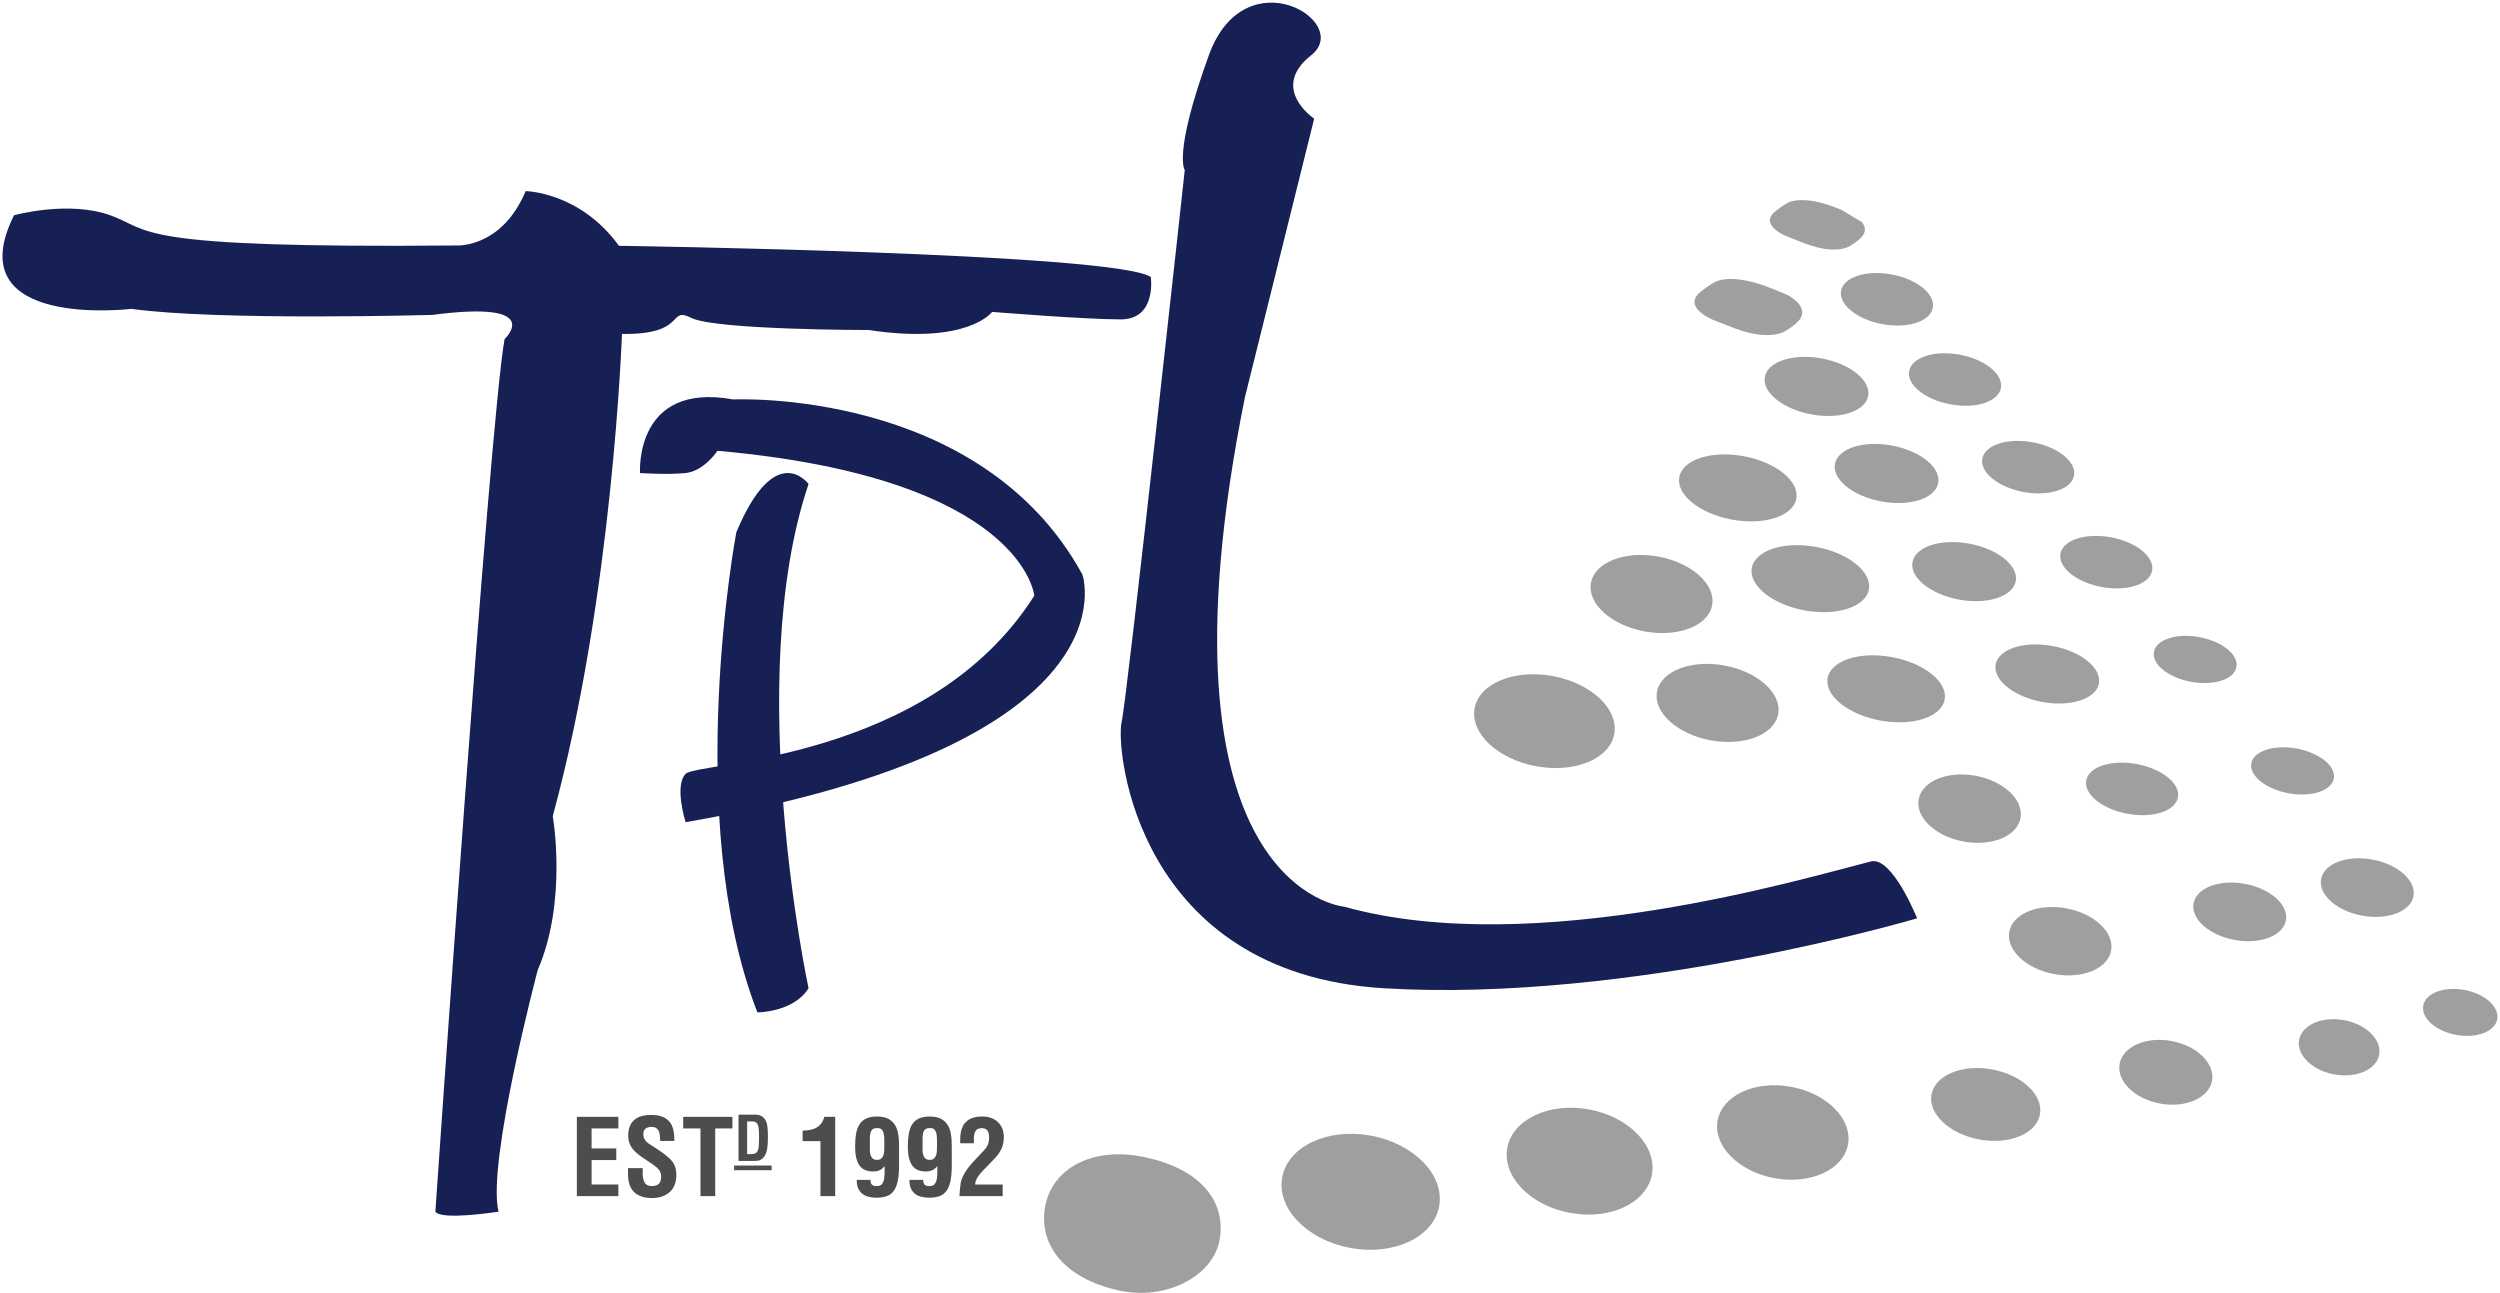 <?xml version="1.0" encoding="UTF-8"?>
<svg width="116px" height="60px" viewBox="0 0 116 60" version="1.1" xmlns="http://www.w3.org/2000/svg" xmlns:xlink="http://www.w3.org/1999/xlink">
    <!-- Generator: Sketch 51.3 (57544) - http://www.bohemiancoding.com/sketch -->
    <title>tpl_color@1x</title>
    <desc>Created with Sketch.</desc>
    <defs></defs>
    <g id="Page-1" stroke="none" stroke-width="1" fill="none" fill-rule="evenodd">
        <g id="tpl_color@1x" fill-rule="nonzero">
            <path d="M0.65,9.989 C0.65,9.989 3.164,9.288 5.119,9.989 C7.074,10.69 5.957,11.53 21.178,11.39 C21.178,11.39 23.273,11.53 24.39,8.868 C24.39,8.868 26.904,8.899 28.719,11.405 C28.719,11.405 51.863,11.738 53.398,12.858 C53.398,12.858 53.678,14.82 52.002,14.82 C50.326,14.82 46.036,14.472 46.036,14.472 C46.036,14.472 44.918,16.013 40.31,15.313 C40.31,15.313 33.205,15.313 32.079,14.752 C30.954,14.192 31.931,15.538 28.859,15.495 C28.859,15.495 28.44,27.641 25.647,37.869 C25.647,37.869 26.345,41.791 24.949,45.014 C24.949,45.014 22.575,53.98 23.133,56.221 C23.133,56.221 20.48,56.642 20.201,56.221 C20.201,56.221 22.714,19.515 23.413,15.733 C23.413,15.733 25.368,13.912 20.061,14.612 C20.061,14.612 10.146,14.893 6.096,14.332 C6.096,14.332 -2.003,15.313 0.65,9.989" id="Fill-1" fill="#172054"></path>
            <path d="M34.165,24.699 C34.165,24.699 31.652,38.008 35.143,46.975 C35.143,46.975 36.819,46.975 37.517,45.854 C37.517,45.854 34.445,31.564 37.517,22.458 C37.517,22.458 35.981,20.356 34.165,24.699" id="Fill-3" fill="#172054"></path>
            <path d="M29.697,21.949 C29.697,21.949 29.417,17.694 34.026,18.535 C34.026,18.535 45.477,17.975 50.225,26.661 C50.225,26.661 52.92,34.506 31.813,38.149 C31.813,38.149 31.275,36.467 31.813,35.907 C32.35,35.347 43.103,35.347 47.991,27.641 C47.991,27.641 47.496,22.178 33.29,20.917 C33.29,20.917 32.672,21.861 31.813,21.949 C30.954,22.037 29.697,21.949 29.697,21.949" id="Fill-5" fill="#172054"></path>
            <path d="M54.973,7.888 C54.973,7.888 52.32,32.265 52.04,33.525 C51.761,34.786 52.739,45.153 64.19,45.854 C75.641,46.555 88.954,42.61 88.954,42.61 C88.954,42.61 87.799,39.723 86.813,39.97 C83.779,40.731 71.189,44.532 62.374,42.071 C62.374,42.071 53.157,41.291 57.766,18.425 L60.978,5.506 C60.978,5.506 58.883,4.105 60.838,2.564 C62.793,1.023 57.766,-2.059 56.09,2.564 C54.414,7.187 54.973,7.888 54.973,7.888" id="Fill-7" fill="#172054"></path>
            <path d="M51.955,59.886 C54.074,60.342 56.276,59.245 56.589,57.533 C56.902,55.822 55.783,54.244 53.089,53.687 C50.617,53.176 48.809,54.264 48.496,55.976 C48.183,57.687 49.293,59.312 51.955,59.886" id="Fill-9" fill="#9E9F9E"></path>
            <path d="M85.426,13.493 C85.309,14.131 86.167,14.823 87.342,15.04 C88.519,15.257 89.567,14.915 89.683,14.277 C89.8,13.641 88.942,12.949 87.764,12.733 C86.589,12.516 85.542,12.857 85.426,13.493" id="Fill-11" fill="#9E9F9E"></path>
            <path d="M82.945,13.691 C82.945,13.691 82.424,13.46 81.957,13.288 C80.169,12.633 79.512,13.118 79.512,13.118 C79.512,13.118 79.314,13.225 78.951,13.504 C77.953,14.267 79.565,14.875 79.565,14.875 L80.499,15.238 C82.199,15.87 82.867,15.341 82.867,15.341 C82.867,15.341 83.16,15.18 83.406,14.941 C84.092,14.268 82.945,13.691 82.945,13.691" id="Fill-13" fill="#9E9F9E"></path>
            <path d="M84.525,16.631 C83.202,16.387 82.022,16.772 81.891,17.489 C81.759,18.206 82.727,18.985 84.05,19.228 C85.373,19.472 86.551,19.088 86.683,18.371 C86.814,17.654 85.849,16.875 84.525,16.631" id="Fill-15" fill="#9E9F9E"></path>
            <path d="M82.41,9.777 C81.531,10.449 82.951,10.985 82.951,10.985 L83.776,11.307 C85.275,11.864 85.863,11.397 85.863,11.397 C85.863,11.397 86.123,11.254 86.338,11.043 C86.626,10.762 86.549,10.501 86.389,10.304 C86.074,10.111 85.754,9.921 85.434,9.731 C85.315,9.683 85.187,9.633 85.061,9.587 C83.485,9.008 82.906,9.437 82.906,9.437 C82.906,9.437 82.731,9.531 82.41,9.777" id="Fill-17" fill="#9E9F9E"></path>
            <path d="M108.765,47.336 C107.739,47.147 106.805,47.558 106.678,48.251 C106.55,48.946 107.279,49.663 108.305,49.852 C109.331,50.041 110.267,49.631 110.395,48.936 C110.521,48.242 109.791,47.525 108.765,47.336" id="Fill-19" fill="#9E9F9E"></path>
            <path d="M100.228,51.205 C101.412,51.423 102.491,50.95 102.638,50.15 C102.785,49.347 101.943,48.521 100.759,48.303 C99.574,48.085 98.497,48.558 98.35,49.36 C98.203,50.161 99.043,50.987 100.228,51.205" id="Fill-21" fill="#9E9F9E"></path>
            <path d="M103.685,43.613 C104.868,43.831 105.935,43.425 106.067,42.706 C106.198,41.987 105.345,41.228 104.162,41.01 C102.977,40.792 101.912,41.197 101.78,41.916 C101.649,42.636 102.501,43.395 103.685,43.613" id="Fill-23" fill="#9E9F9E"></path>
            <path d="M109.603,42.486 C110.786,42.703 111.853,42.297 111.985,41.578 C112.116,40.859 111.263,40.101 110.079,39.883 C108.895,39.665 107.83,40.07 107.698,40.789 C107.567,41.508 108.419,42.267 109.603,42.486" id="Fill-25" fill="#9E9F9E"></path>
            <path d="M113.964,48.018 C114.912,48.192 115.766,47.867 115.872,47.291 C115.977,46.715 115.293,46.107 114.345,45.932 C113.396,45.758 112.543,46.082 112.438,46.658 C112.332,47.235 113.015,47.843 113.964,48.018" id="Fill-27" fill="#9E9F9E"></path>
            <path d="M79.378,34.352 C80.93,34.637 82.331,34.092 82.507,33.133 C82.682,32.173 81.565,31.164 80.014,30.879 C78.461,30.593 77.06,31.137 76.884,32.098 C76.709,33.056 77.826,34.066 79.378,34.352" id="Fill-29" fill="#9E9F9E"></path>
            <path d="M79.442,28.081 C79.618,27.12 78.502,26.111 76.949,25.826 C75.397,25.54 73.995,26.085 73.82,27.045 C73.644,28.005 74.762,29.013 76.314,29.298 C77.866,29.584 79.266,29.04 79.442,28.081" id="Fill-31" fill="#9E9F9E"></path>
            <path d="M88.585,17.218 C88.468,17.855 89.328,18.547 90.503,18.763 C91.679,18.98 92.726,18.639 92.842,18.002 C92.959,17.364 92.101,16.672 90.926,16.455 C89.75,16.239 88.702,16.58 88.585,17.218" id="Fill-33" fill="#9E9F9E"></path>
            <path d="M90.232,32.46 C90.381,31.648 89.286,30.765 87.786,30.489 C86.286,30.213 84.951,30.648 84.802,31.46 C84.654,32.274 85.748,33.156 87.247,33.432 C88.748,33.708 90.083,33.273 90.232,32.46" id="Fill-35" fill="#9E9F9E"></path>
            <path d="M91.979,21.283 C91.862,21.92 92.72,22.613 93.897,22.829 C95.071,23.046 96.119,22.704 96.236,22.067 C96.352,21.431 95.493,20.738 94.319,20.522 C93.142,20.305 92.095,20.647 91.979,21.283" id="Fill-37" fill="#9E9F9E"></path>
            <path d="M91.374,25.225 C90.051,24.981 88.872,25.364 88.74,26.081 C88.609,26.798 89.576,27.578 90.899,27.821 C92.221,28.065 93.401,27.68 93.532,26.963 C93.663,26.246 92.696,25.468 91.374,25.225" id="Fill-39" fill="#9E9F9E"></path>
            <path d="M87.775,20.671 C86.452,20.427 85.272,20.812 85.141,21.528 C85.01,22.245 85.976,23.024 87.3,23.268 C88.623,23.512 89.801,23.127 89.933,22.411 C90.064,21.694 89.099,20.915 87.775,20.671" id="Fill-41" fill="#9E9F9E"></path>
            <path d="M106.187,36.807 C107.243,37.001 108.186,36.694 108.29,36.122 C108.396,35.549 107.623,34.927 106.566,34.732 C105.508,34.538 104.567,34.844 104.462,35.417 C104.358,35.989 105.129,36.612 106.187,36.807" id="Fill-43" fill="#9E9F9E"></path>
            <path d="M94.758,32.571 C96.08,32.814 97.259,32.431 97.39,31.714 C97.522,30.996 96.555,30.218 95.233,29.974 C93.909,29.731 92.73,30.114 92.598,30.831 C92.467,31.548 93.434,32.327 94.758,32.571" id="Fill-45" fill="#9E9F9E"></path>
            <path d="M95.605,25.692 C95.488,26.328 96.346,27.021 97.521,27.238 C98.697,27.454 99.744,27.112 99.86,26.475 C99.977,25.838 99.119,25.146 97.944,24.93 C96.768,24.713 95.721,25.054 95.605,25.692" id="Fill-47" fill="#9E9F9E"></path>
            <path d="M68.422,32.864 C68.21,34.021 69.489,35.225 71.278,35.554 C73.069,35.884 74.69,35.214 74.902,34.057 C75.114,32.902 73.834,31.699 72.044,31.369 C70.255,31.04 68.633,31.709 68.422,32.864" id="Fill-49" fill="#9E9F9E"></path>
            <path d="M62.659,57.905 C64.669,58.276 66.513,57.409 66.776,55.971 C67.04,54.531 65.623,53.064 63.612,52.694 C61.601,52.323 59.757,53.19 59.493,54.63 C59.23,56.068 60.647,57.535 62.659,57.905" id="Fill-51" fill="#9E9F9E"></path>
            <path d="M93.752,37.957 C93.906,37.114 92.973,36.236 91.668,35.996 C90.363,35.755 89.18,36.244 89.026,37.087 C88.872,37.929 89.805,38.807 91.11,39.047 C92.415,39.288 93.598,38.799 93.752,37.957" id="Fill-53" fill="#9E9F9E"></path>
            <path d="M97.957,44.107 C98.111,43.264 97.178,42.386 95.873,42.146 C94.568,41.906 93.385,42.394 93.231,43.237 C93.077,44.079 94.01,44.957 95.315,45.198 C96.62,45.438 97.803,44.95 97.957,44.107" id="Fill-55" fill="#9E9F9E"></path>
            <path d="M91.841,52.872 C93.23,53.127 94.49,52.607 94.654,51.71 C94.818,50.813 93.824,49.878 92.435,49.622 C91.046,49.366 89.787,49.886 89.622,50.784 C89.458,51.68 90.452,52.616 91.841,52.872" id="Fill-57" fill="#9E9F9E"></path>
            <path d="M85.747,53.105 C85.961,51.934 84.781,50.736 83.109,50.428 C81.439,50.121 79.911,50.82 79.697,51.991 C79.483,53.161 80.663,54.36 82.333,54.667 C84.005,54.975 85.533,54.275 85.747,53.105" id="Fill-59" fill="#9E9F9E"></path>
            <path d="M101.665,31.636 C102.723,31.831 103.666,31.524 103.77,30.952 C103.876,30.378 103.102,29.755 102.045,29.561 C100.988,29.366 100.047,29.673 99.942,30.247 C99.837,30.82 100.609,31.441 101.665,31.636" id="Fill-61" fill="#9E9F9E"></path>
            <path d="M101.058,36.997 C101.175,36.361 100.317,35.668 99.14,35.451 C97.964,35.235 96.917,35.577 96.801,36.213 C96.684,36.851 97.542,37.543 98.717,37.759 C99.895,37.976 100.941,37.634 101.058,36.997" id="Fill-63" fill="#9E9F9E"></path>
            <path d="M80.904,21.167 C79.403,20.891 78.067,21.327 77.919,22.139 C77.77,22.953 78.865,23.834 80.365,24.11 C81.864,24.386 83.202,23.953 83.35,23.139 C83.499,22.327 82.403,21.443 80.904,21.167" id="Fill-65" fill="#9E9F9E"></path>
            <path d="M76.649,54.496 C76.892,53.171 75.586,51.819 73.733,51.477 C71.88,51.136 70.181,51.935 69.939,53.26 C69.696,54.587 71.002,55.938 72.855,56.279 C74.708,56.621 76.407,55.822 76.649,54.496" id="Fill-67" fill="#9E9F9E"></path>
            <path d="M86.716,27.35 C86.864,26.538 85.77,25.654 84.269,25.378 C82.77,25.102 81.433,25.538 81.284,26.35 C81.136,27.163 82.232,28.046 83.731,28.322 C85.231,28.598 86.567,28.163 86.716,27.35" id="Fill-69" fill="#9E9F9E"></path>
            <polygon id="Fill-71" fill="#4D4E4C" points="26.766 55.5 26.766 51.821 28.692 51.821 28.692 52.36 27.45 52.36 27.45 53.288 28.595 53.288 28.595 53.827 27.45 53.827 27.45 54.961 28.692 54.961 28.692 55.5"></polygon>
            <path d="M30.629,52.94 C30.629,52.858 30.626,52.778 30.619,52.699 C30.612,52.621 30.596,52.551 30.57,52.491 C30.544,52.43 30.504,52.381 30.451,52.344 C30.397,52.306 30.323,52.287 30.228,52.287 C30.114,52.287 30.023,52.314 29.954,52.366 C29.886,52.418 29.851,52.506 29.851,52.631 C29.851,52.699 29.862,52.759 29.884,52.809 C29.905,52.86 29.932,52.905 29.967,52.945 C30.001,52.984 30.041,53.021 30.089,53.055 C30.136,53.089 30.187,53.123 30.243,53.155 C30.298,53.191 30.364,53.234 30.44,53.283 C30.518,53.332 30.595,53.384 30.674,53.44 C30.751,53.496 30.825,53.551 30.896,53.607 C30.966,53.663 31.025,53.713 31.074,53.759 C31.191,53.873 31.272,53.99 31.316,54.11 C31.36,54.229 31.382,54.369 31.382,54.529 C31.382,54.702 31.354,54.855 31.299,54.988 C31.244,55.12 31.166,55.231 31.067,55.319 C30.968,55.407 30.848,55.474 30.71,55.52 C30.571,55.566 30.419,55.589 30.252,55.589 C30.047,55.589 29.873,55.561 29.732,55.505 C29.589,55.45 29.475,55.373 29.387,55.275 C29.299,55.176 29.235,55.059 29.196,54.922 C29.157,54.784 29.138,54.634 29.138,54.47 L29.138,54.2 L29.822,54.2 L29.822,54.416 C29.816,54.596 29.844,54.744 29.906,54.86 C29.968,54.976 30.083,55.034 30.252,55.034 C30.536,55.034 30.678,54.891 30.678,54.603 C30.678,54.495 30.654,54.402 30.607,54.326 C30.56,54.248 30.492,54.179 30.404,54.117 C30.316,54.048 30.224,53.982 30.125,53.918 C30.028,53.854 29.93,53.79 29.834,53.724 C29.738,53.659 29.646,53.59 29.558,53.516 C29.47,53.442 29.392,53.36 29.323,53.268 C29.206,53.095 29.147,52.907 29.147,52.704 C29.147,52.387 29.235,52.146 29.412,51.981 C29.588,51.815 29.858,51.733 30.224,51.733 C30.406,51.733 30.558,51.754 30.68,51.797 C30.802,51.839 30.904,51.895 30.984,51.966 C31.063,52.036 31.123,52.115 31.165,52.201 C31.206,52.288 31.234,52.376 31.252,52.466 C31.27,52.556 31.281,52.643 31.285,52.726 C31.287,52.809 31.289,52.881 31.289,52.94 L30.629,52.94 Z" id="Fill-73" fill="#4D4E4C"></path>
            <polygon id="Fill-75" fill="#4D4E4C" points="31.7 51.821 33.984 51.821 33.984 52.36 33.187 52.36 33.187 55.5 32.502 55.5 32.502 52.36 31.7 52.36"></polygon>
            <path d="M34.841,53.552 C34.929,53.552 35,53.539 35.05,53.514 C35.101,53.488 35.139,53.443 35.164,53.381 C35.19,53.318 35.205,53.234 35.211,53.13 C35.217,53.026 35.22,52.897 35.22,52.743 C35.22,52.617 35.216,52.509 35.208,52.42 C35.201,52.33 35.186,52.256 35.164,52.199 C35.142,52.142 35.112,52.101 35.075,52.075 C35.036,52.049 34.988,52.036 34.928,52.036 L34.667,52.036 L34.667,53.552 L34.841,53.552 Z M34.267,53.867 L34.267,51.722 L35.101,51.722 C35.124,51.722 35.154,51.725 35.188,51.732 C35.223,51.738 35.259,51.751 35.296,51.769 C35.334,51.787 35.373,51.812 35.411,51.843 C35.449,51.875 35.482,51.915 35.513,51.965 C35.559,52.039 35.589,52.136 35.606,52.256 C35.622,52.377 35.631,52.526 35.631,52.705 C35.631,52.812 35.629,52.921 35.625,53.03 C35.621,53.14 35.609,53.245 35.589,53.345 C35.569,53.445 35.537,53.536 35.492,53.617 C35.447,53.698 35.384,53.762 35.302,53.81 C35.259,53.836 35.21,53.852 35.159,53.858 C35.106,53.864 35.055,53.867 35.006,53.867 L34.267,53.867 Z" id="Fill-77" fill="#4D4E4C"></path>
            <path d="M38.069,52.949 L37.242,52.949 L37.242,52.459 C37.359,52.459 37.472,52.449 37.58,52.429 C37.687,52.41 37.785,52.376 37.873,52.329 C37.961,52.281 38.036,52.217 38.1,52.135 C38.164,52.053 38.213,51.948 38.249,51.821 L38.753,51.821 L38.753,55.501 L38.069,55.501 L38.069,52.949 Z" id="Fill-79" fill="#4D4E4C"></path>
            <path d="M41.032,53.155 C41.032,53.041 41.031,52.933 41.03,52.832 C41.028,52.73 41.016,52.642 40.995,52.566 C40.974,52.492 40.939,52.433 40.89,52.392 C40.842,52.352 40.771,52.336 40.68,52.346 C40.591,52.346 40.525,52.366 40.48,52.408 C40.434,52.448 40.402,52.505 40.386,52.577 C40.37,52.648 40.362,52.734 40.362,52.832 L40.362,53.155 L40.362,53.371 C40.362,53.45 40.372,53.522 40.392,53.587 C40.411,53.652 40.443,53.707 40.489,53.751 C40.535,53.796 40.603,53.818 40.694,53.818 C40.78,53.818 40.844,53.797 40.89,53.757 C40.936,53.715 40.969,53.663 40.991,53.599 C41.012,53.536 41.024,53.464 41.027,53.386 C41.031,53.308 41.032,53.23 41.032,53.155 Z M41.716,54.088 C41.716,54.382 41.695,54.625 41.653,54.816 C41.61,55.007 41.547,55.159 41.459,55.272 C41.374,55.385 41.264,55.464 41.13,55.507 C40.996,55.552 40.84,55.574 40.66,55.574 C40.526,55.574 40.402,55.558 40.289,55.527 C40.175,55.497 40.077,55.447 39.997,55.38 C39.918,55.313 39.856,55.227 39.812,55.123 C39.768,55.018 39.749,54.892 39.756,54.745 L40.392,54.745 C40.392,54.774 40.393,54.807 40.398,54.843 C40.403,54.879 40.415,54.912 40.435,54.941 C40.455,54.97 40.485,54.995 40.526,55.012 C40.567,55.03 40.621,55.038 40.69,55.034 C40.787,55.034 40.86,55.009 40.907,54.958 C40.954,54.908 40.988,54.846 41.008,54.774 C41.027,54.702 41.037,54.627 41.039,54.548 C41.041,54.47 41.043,54.403 41.047,54.348 L41.047,54.112 C41.017,54.142 40.988,54.171 40.958,54.2 C40.929,54.23 40.894,54.256 40.853,54.279 C40.813,54.302 40.764,54.32 40.709,54.335 C40.653,54.35 40.587,54.357 40.508,54.357 C40.215,54.357 40.003,54.26 39.873,54.066 C39.742,53.871 39.677,53.584 39.677,53.205 C39.677,52.976 39.693,52.774 39.724,52.598 C39.755,52.424 39.809,52.277 39.887,52.16 C39.966,52.042 40.07,51.953 40.201,51.895 C40.331,51.836 40.496,51.806 40.694,51.806 C40.9,51.806 41.069,51.839 41.201,51.905 C41.333,51.97 41.437,52.062 41.516,52.182 C41.594,52.301 41.648,52.447 41.677,52.621 C41.707,52.794 41.719,52.988 41.716,53.205 L41.716,54.088 Z" id="Fill-81" fill="#4D4E4C"></path>
            <path d="M43.477,53.155 C43.477,53.041 43.476,52.933 43.475,52.832 C43.473,52.73 43.461,52.642 43.441,52.566 C43.42,52.492 43.384,52.433 43.335,52.392 C43.287,52.352 43.216,52.336 43.125,52.346 C43.036,52.346 42.97,52.366 42.925,52.408 C42.879,52.448 42.847,52.505 42.831,52.577 C42.815,52.648 42.807,52.734 42.807,52.832 L42.807,53.155 L42.807,53.371 C42.807,53.45 42.817,53.522 42.837,53.587 C42.856,53.652 42.888,53.707 42.934,53.751 C42.98,53.796 43.048,53.818 43.14,53.818 C43.225,53.818 43.289,53.797 43.335,53.757 C43.381,53.715 43.415,53.663 43.436,53.599 C43.457,53.536 43.469,53.464 43.472,53.386 C43.476,53.308 43.477,53.23 43.477,53.155 Z M44.162,54.088 C44.162,54.382 44.14,54.625 44.098,54.816 C44.055,55.007 43.992,55.159 43.905,55.272 C43.819,55.385 43.709,55.464 43.575,55.507 C43.441,55.552 43.285,55.574 43.105,55.574 C42.971,55.574 42.847,55.558 42.734,55.527 C42.62,55.497 42.522,55.447 42.442,55.38 C42.363,55.313 42.301,55.227 42.257,55.123 C42.213,55.018 42.194,54.892 42.201,54.745 L42.837,54.745 C42.837,54.774 42.839,54.807 42.843,54.843 C42.848,54.879 42.861,54.912 42.881,54.941 C42.9,54.97 42.93,54.995 42.971,55.012 C43.012,55.03 43.066,55.038 43.135,55.034 C43.232,55.034 43.305,55.009 43.352,54.958 C43.399,54.908 43.433,54.846 43.453,54.774 C43.472,54.702 43.482,54.627 43.484,54.548 C43.486,54.47 43.488,54.403 43.492,54.348 L43.492,54.112 C43.462,54.142 43.433,54.171 43.403,54.2 C43.375,54.23 43.339,54.256 43.298,54.279 C43.258,54.302 43.209,54.32 43.154,54.335 C43.098,54.35 43.032,54.357 42.953,54.357 C42.66,54.357 42.448,54.26 42.318,54.066 C42.187,53.871 42.122,53.584 42.122,53.205 C42.122,52.976 42.138,52.774 42.169,52.598 C42.2,52.424 42.254,52.277 42.332,52.16 C42.411,52.042 42.515,51.953 42.646,51.895 C42.776,51.836 42.941,51.806 43.14,51.806 C43.345,51.806 43.514,51.839 43.646,51.905 C43.778,51.97 43.883,52.062 43.961,52.182 C44.039,52.301 44.093,52.447 44.122,52.621 C44.152,52.794 44.164,52.988 44.162,53.205 L44.162,54.088 Z" id="Fill-83" fill="#4D4E4C"></path>
            <path d="M44.519,55.5 C44.522,55.422 44.528,55.325 44.538,55.209 C44.548,55.092 44.561,54.982 44.577,54.878 C44.6,54.75 44.66,54.602 44.757,54.434 C44.854,54.265 45.008,54.068 45.218,53.842 L45.553,53.489 C45.608,53.43 45.658,53.376 45.7,53.327 C45.743,53.278 45.779,53.228 45.806,53.177 C45.835,53.127 45.856,53.07 45.87,53.008 C45.885,52.946 45.893,52.871 45.893,52.783 C45.893,52.616 45.862,52.501 45.801,52.439 C45.741,52.377 45.661,52.346 45.563,52.346 C45.49,52.346 45.426,52.359 45.368,52.385 C45.31,52.411 45.269,52.459 45.243,52.528 C45.207,52.609 45.189,52.695 45.191,52.785 C45.193,52.875 45.192,52.963 45.188,53.047 L44.553,53.047 L44.553,52.944 C44.553,52.892 44.554,52.826 44.558,52.748 C44.561,52.67 44.571,52.588 44.589,52.503 C44.607,52.418 44.637,52.334 44.677,52.25 C44.718,52.167 44.777,52.092 44.854,52.025 C44.93,51.957 45.029,51.904 45.149,51.865 C45.27,51.826 45.418,51.806 45.594,51.806 C45.738,51.806 45.87,51.828 45.991,51.873 C46.111,51.917 46.215,51.98 46.301,52.062 C46.387,52.143 46.455,52.243 46.505,52.36 C46.553,52.478 46.577,52.611 46.577,52.758 C46.577,52.964 46.541,53.147 46.467,53.305 C46.393,53.464 46.286,53.617 46.142,53.764 L45.604,54.323 C45.568,54.359 45.53,54.401 45.489,54.448 C45.448,54.496 45.41,54.547 45.374,54.603 C45.338,54.658 45.309,54.716 45.284,54.777 C45.26,54.837 45.248,54.899 45.248,54.961 L46.524,54.961 L46.524,55.5 L44.519,55.5 Z" id="Fill-85" fill="#4D4E4C"></path>
            <polygon id="Fill-87" fill="#4D4E4C" points="34.062 54.298 35.804 54.298 35.804 54.081 34.062 54.081"></polygon>
        </g>
    </g>
</svg>